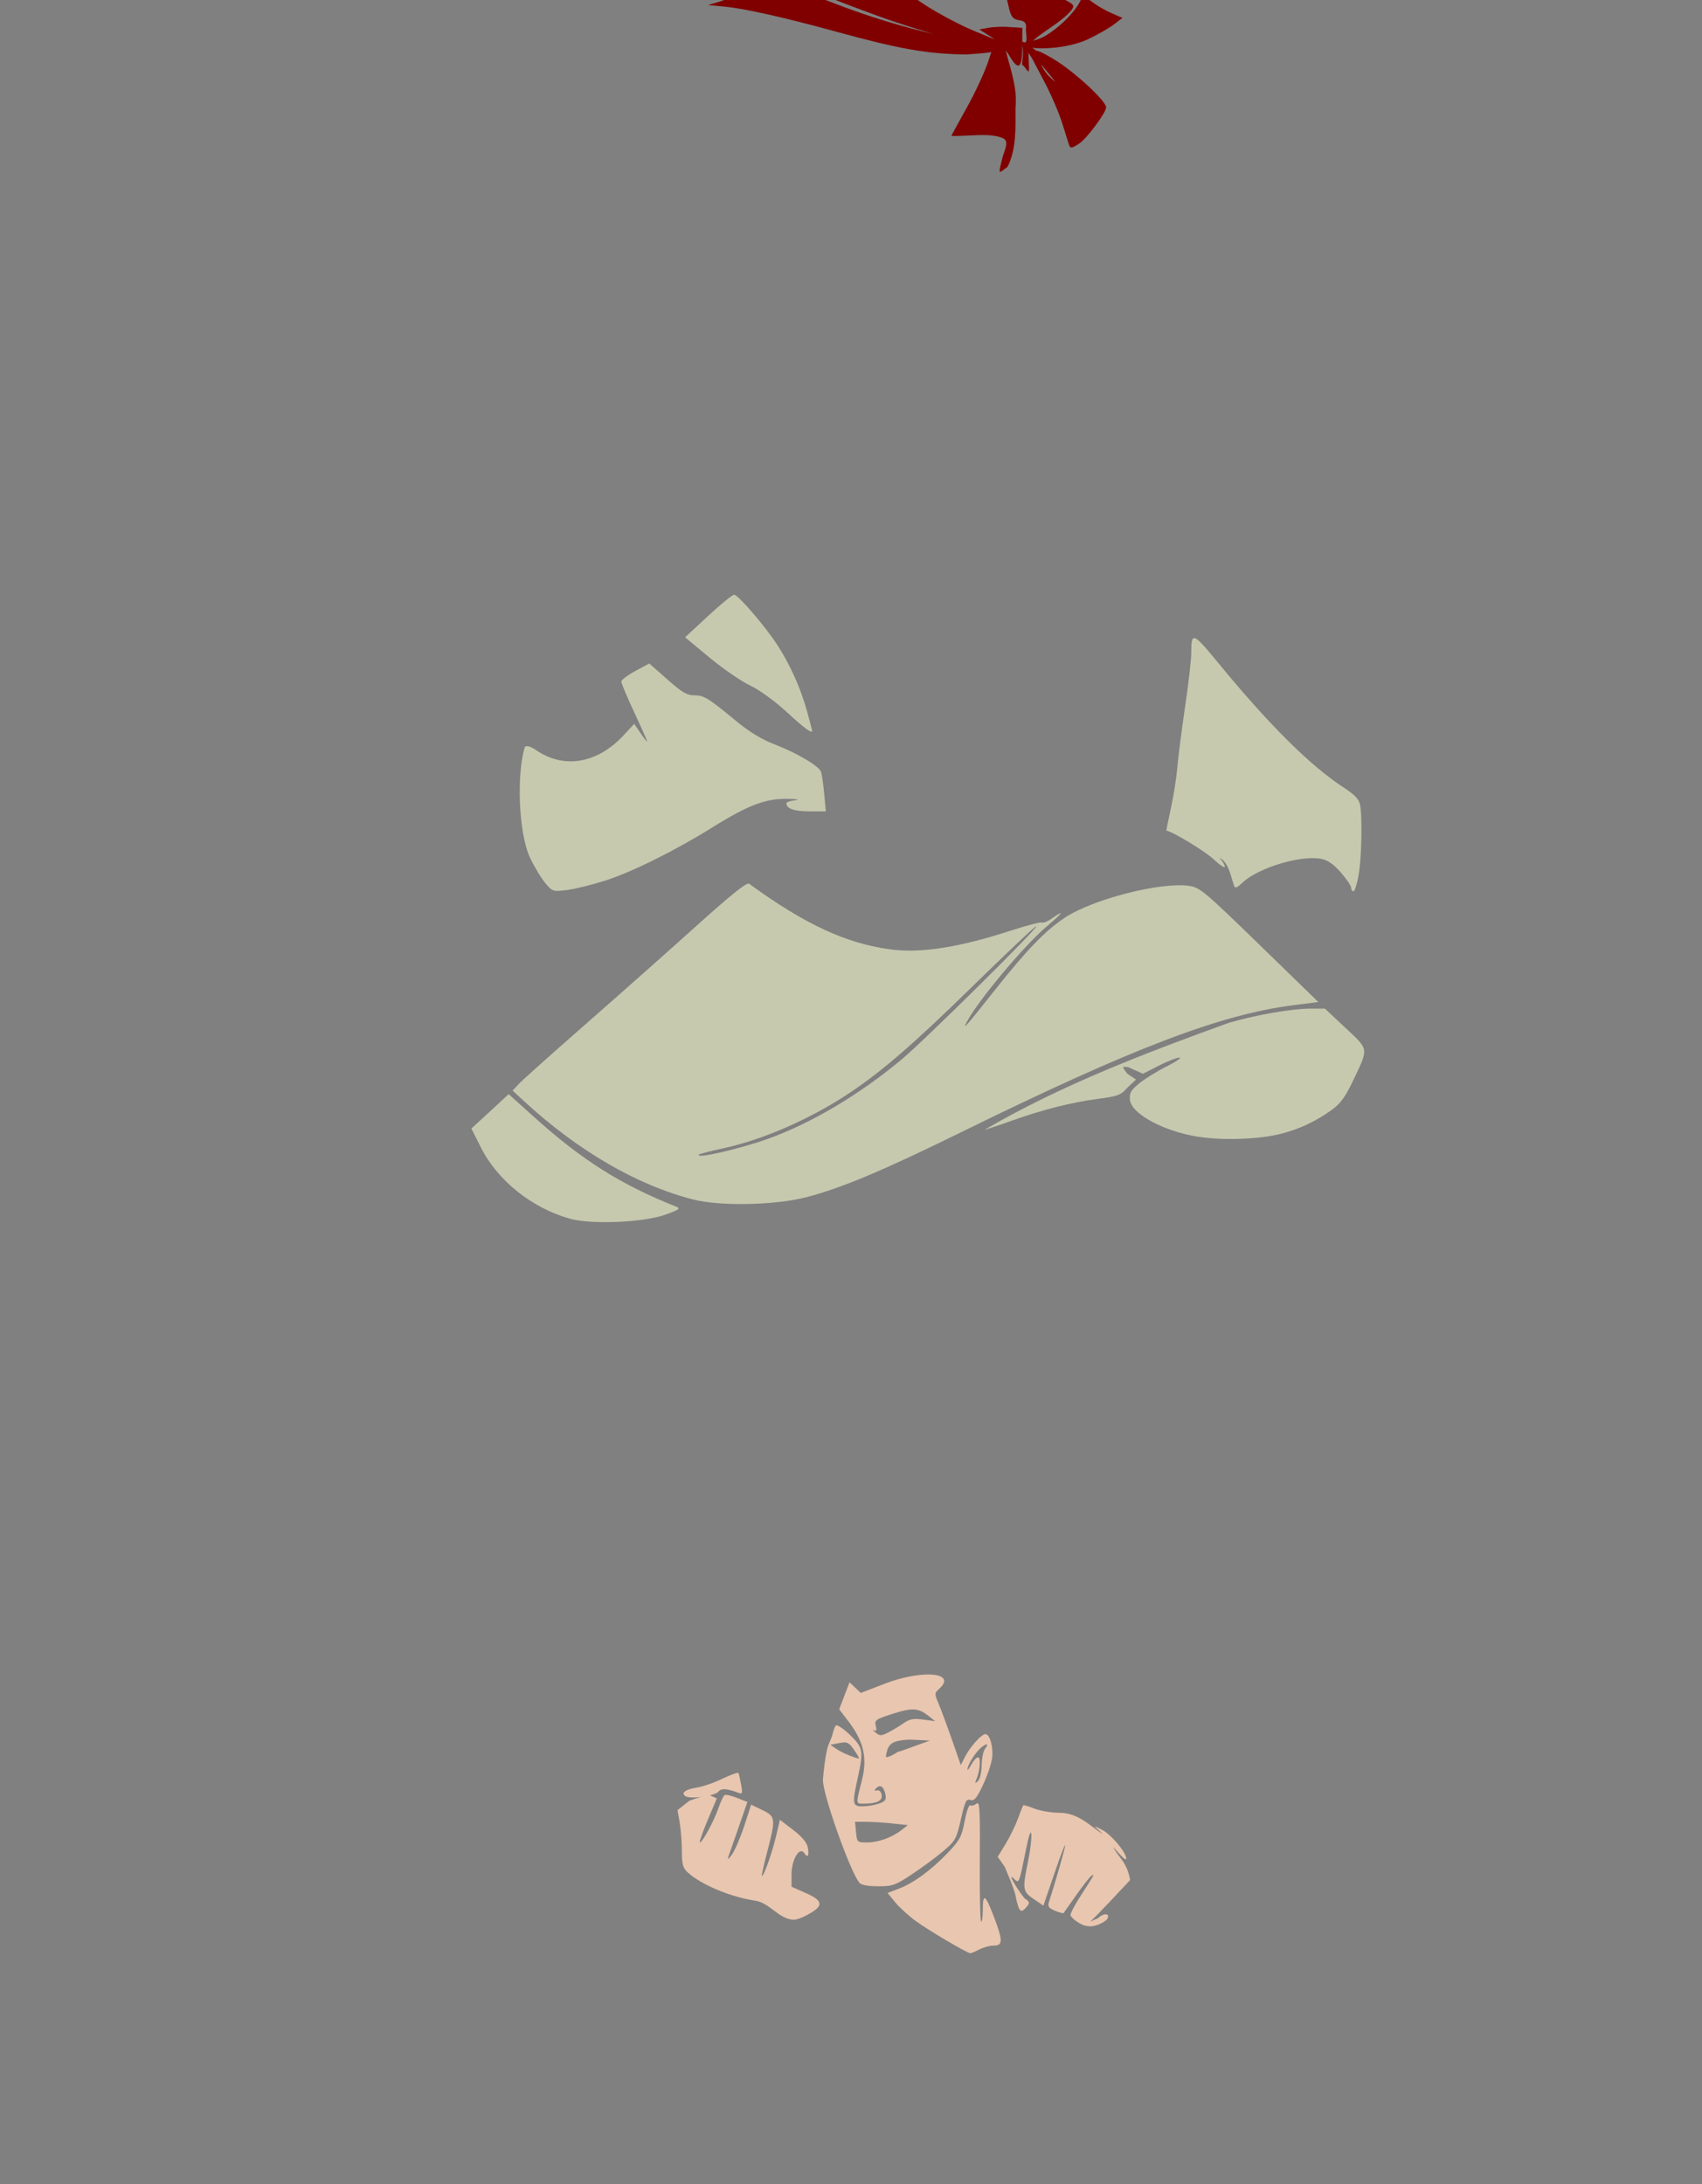 <?xml version="1.0" encoding="UTF-8" standalone="no"?>
<!-- Created with Inkscape (http://www.inkscape.org/) -->
<svg
   xmlns:dc="http://purl.org/dc/elements/1.1/"
   xmlns:cc="http://creativecommons.org/ns#"
   xmlns:rdf="http://www.w3.org/1999/02/22-rdf-syntax-ns#"
   xmlns:svg="http://www.w3.org/2000/svg"
   xmlns="http://www.w3.org/2000/svg"
   xmlns:sodipodi="http://sodipodi.sourceforge.net/DTD/sodipodi-0.dtd"
   xmlns:inkscape="http://www.inkscape.org/namespaces/inkscape"
   id="svg6408"
   sodipodi:version="0.32"
   inkscape:version="0.46"
   width="660"
   height="847"
   version="1.0"
   sodipodi:docname="LiShangKarate.svg"
   inkscape:output_extension="org.inkscape.output.svg.inkscape">
  <rect width="100%" height="100%" fill="#808080" stroke="none"/>
  <defs
     id="defs6411">
    <inkscape:perspective
       sodipodi:type="inkscape:persp3d"
       inkscape:vp_x="0 : 526.18109 : 1"
       inkscape:vp_y="0 : 1000 : 0"
       inkscape:vp_z="744.09448 : 526.18109 : 1"
       inkscape:persp3d-origin="372.04724 : 350.78739 : 1"
       id="perspective6415" />
    <inkscape:perspective
       id="perspective6651"
       inkscape:persp3d-origin="372.04724 : 350.78739 : 1"
       inkscape:vp_z="744.09448 : 526.18109 : 1"
       inkscape:vp_y="0 : 1000 : 0"
       inkscape:vp_x="0 : 526.18109 : 1"
       sodipodi:type="inkscape:persp3d" />
  </defs>
  <sodipodi:namedview
     inkscape:window-height="1002"
     inkscape:window-width="1280"
     inkscape:pageshadow="2"
     inkscape:pageopacity="0.0"
     guidetolerance="10.0"
     gridtolerance="10.0"
     objecttolerance="10.0"
     borderopacity="1.0"
     bordercolor="#666666"
     pagecolor="#ffffff"
     id="base"
     showgrid="false"
     inkscape:zoom="0.38569461"
     inkscape:cx="95.903209"
     inkscape:cy="794.55609"
     inkscape:window-x="1276"
     inkscape:window-y="92"
     inkscape:current-layer="svg6408" />
  <path
     style="fill:#000000"
     d="M -791.021,-61.49 C -792.805,-61.49 -797.226,-54.851 -797.802,-51.302 C -798.499,-47.006 -797.809,-46.474 -787.177,-43.208 C -777.543,-40.249 -769.565,-35.759 -761.333,-28.677 C -757.403,-25.296 -754.442,-23.612 -751.677,-23.177 C -744.731,-22.085 -735.675,-16.828 -728.208,-9.552 C -722.231,-3.727 -720.349,-2.487 -715.99,-1.552 C -704.925,0.821 -698.327,4.942 -683.083,18.948 C -676.428,25.063 -671.855,28.51 -670.427,28.51 C -665.145,28.51 -653.671,34.711 -644.958,42.26 C -641.954,44.864 -638.175,46.926 -634.552,47.979 C -622.493,51.485 -611.104,59.047 -608.521,65.229 C -607.781,67.001 -607.177,71.111 -607.177,74.385 C -607.177,80.136 -607.021,80.466 -602.99,83.917 C -597.462,88.648 -591.743,91.336 -584.365,92.635 C -580.87,93.251 -578.085,94.286 -577.771,95.104 C -577.472,95.884 -576.952,99.33 -576.615,102.76 C -576.127,107.718 -576.754,112.705 -579.646,127.01 C -586.793,162.369 -585.324,177.025 -573.083,192.51 C -569.165,197.468 -569.08,197.494 -563.396,197.479 C -549.707,197.442 -535.623,191.836 -508.865,175.729 C -499.618,170.163 -489.497,164.639 -486.396,163.479 C -480.794,161.383 -480.749,161.396 -479.208,163.354 C -478.356,164.438 -475.091,168.435 -471.927,172.26 C -463.501,182.448 -460.193,189.503 -460.177,197.354 C -460.166,202.84 -460.731,204.767 -464.24,211.51 C -495.055,245.821 -511.415,266.159 -542.521,292.917 C -606.623,347.885 -645.039,386.692 -663.896,415.51 C -679.491,439.344 -682.758,443.832 -688.115,448.792 C -691.311,451.751 -696.121,455.448 -698.802,457.01 C -704.478,460.318 -712.058,465.753 -721.021,472.917 C -727.955,478.459 -738.402,490.323 -737.552,491.698 C -737.261,492.169 -734.456,493.804 -731.333,495.354 C -726.361,497.823 -723.498,498.792 -714.677,500.917 C -710.671,501.882 -690.521,500.625 -684.677,499.042 C -681.377,498.147 -676.315,496.329 -673.427,495.01 L -668.177,492.604 L -668.146,487.792 C -668.124,481.767 -665.805,470.63 -663.74,466.635 C -656.88,453.371 -638.233,439.888 -609.677,427.542 C -584.367,416.599 -568.357,407.6 -561.74,400.604 C -559.232,397.954 -558.076,397.51 -553.896,397.51 C -548.445,397.51 -534.421,394.211 -529.865,391.854 C -527.314,390.535 -526.262,390.506 -522.271,391.667 C -519.397,392.502 -512.577,392.992 -504.177,392.979 C -485.478,392.952 -475.893,390.15 -438.677,373.76 C -400.798,357.078 -382.896,351.135 -366.677,349.885 L -358.677,349.26 L -356.302,352.479 C -354.998,354.261 -351.589,356.788 -348.646,358.135 L -343.302,360.573 L -345.708,365.792 C -349.304,373.665 -351.154,381.803 -352.271,394.51 C -354.494,419.801 -358.492,430.28 -373.708,450.479 C -381.183,460.401 -382.119,462.026 -380.521,462.604 C -379.505,462.972 -371.027,465.754 -361.677,468.792 C -352.327,471.829 -338.827,476.814 -331.677,479.854 C -311.425,488.465 -305.153,489.945 -288.958,489.979 C -279.582,489.999 -274.879,489.616 -274.052,488.792 C -271.349,486.097 -280.393,478.234 -314.271,453.729 C -321.2,448.717 -327.613,443.49 -328.521,442.104 C -334.11,433.574 -325.453,418.149 -296.74,385.51 C -274.736,360.5 -265.223,345.916 -262.927,333.573 L -261.833,327.604 L -266.677,321.792 C -281.652,303.9 -327.892,261.092 -343.49,250.667 C -350.254,246.145 -350.279,246.112 -348.115,244.479 L -345.927,242.823 L -348.615,240.729 C -350.086,239.572 -352.892,238.089 -354.833,237.448 C -356.775,236.807 -357.984,235.94 -357.521,235.51 L -352.458,225.979 L -349.677,220.292 L -345.177,220.917 C -342.715,221.253 -337.877,222.833 -334.427,224.448 C -328.627,227.162 -325.764,226.457 -327.646,227.542 L -328.677,233.354 L -325.427,239.917 C -323.647,243.531 -321.906,248.294 -321.552,250.51 C -320.732,255.638 -319.67,256.232 -316.115,253.604 L -313.24,251.51 L -308.271,254.448 C -298.022,260.491 -288.949,262.126 -285.677,258.51 C -284.682,257.41 -283.237,256.51 -282.49,256.51 C -279.832,256.51 -253.45,270.385 -244.24,276.635 C -239.09,280.13 -231.005,285.035 -226.271,287.51 C -215.918,292.923 -209.463,297.048 -193.74,308.323 L -181.833,316.854 L -179.052,313.51 C -174.973,308.625 -174.376,303.584 -177.396,302.729 C -178.554,301.638 -184.558,300.393 -188.458,298.604 C -200.145,293.244 -212.092,285.344 -222.115,276.354 C -235.709,264.161 -237.852,262.714 -243.99,261.448 C -252.825,259.625 -259.391,256.828 -267.865,251.323 C -272.151,248.539 -275.858,246.092 -276.083,245.885 C -276.309,245.679 -275.656,244.596 -274.646,243.479 C -273.238,241.923 -273.088,241.193 -273.99,240.292 C -275.896,238.385 -275.381,236.585 -271.802,232.792 C -265,227.569 -266.882,228.099 -262.708,219.823 C -255.595,207.82 -250.265,185.56 -251.615,173.51 C -252.993,161.205 -254.01,158.709 -259.021,155.323 C -270.511,147.558 -311.718,101.971 -317.677,90.448 C -318.569,88.723 -319.707,83.432 -320.208,78.667 C -320.71,73.902 -321.136,69.94 -321.146,69.854 C -321.156,69.769 -324.687,69.934 -328.99,70.229 C -337.875,70.838 -341.185,69.746 -347.958,63.948 C -352.42,60.129 -353.729,59.857 -358.583,61.885 C -361.919,63.279 -361.956,63.267 -373.802,55.292 C -380.333,50.895 -385.847,47.146 -386.052,46.948 C -386.257,46.75 -384.575,44.495 -382.333,41.948 C -377.474,36.427 -373.85,29.305 -373.958,25.51 C -374.001,24.001 -375.397,19.221 -377.083,14.885 C -378.77,10.55 -380.175,6.239 -380.177,5.323 C -380.18,4.407 -378.187,1.918 -375.771,-0.208 C -371.402,-4.054 -371.383,-4.068 -372.927,-7.021 C -375.371,-11.694 -382.273,-20.479 -384.396,-21.615 C -388.171,-23.635 -385.338,-23.552 -378.865,-21.427 C -371.169,-18.901 -367.162,-19.353 -367.177,-22.771 C -367.194,-26.561 -371.711,-34.792 -376.083,-38.99 C -380.167,-42.91 -380.397,-42.991 -387.458,-42.958 C -391.42,-42.94 -396.927,-42.333 -399.677,-41.615 C -402.427,-40.896 -408.727,-39.972 -413.677,-39.552 C -424.166,-38.662 -432.205,-36.338 -437.74,-32.583 C -441.106,-30.299 -441.961,-28.938 -443.615,-23.208 C -444.832,-18.991 -446.065,-16.49 -446.958,-16.49 C -448.03,-16.49 -448.286,-15.448 -447.958,-12.24 C -447.692,-9.634 -448.246,-5.861 -449.396,-2.49 C -450.428,0.535 -451.5,5.71 -451.802,9.01 C -452.4,15.546 -450.496,22.105 -443.49,37.479 L -440.052,45.01 L -442.865,47.229 C -444.408,48.463 -449.502,51.403 -454.177,53.729 C -461.345,57.296 -463.539,57.923 -468.177,57.792 C -472.63,57.665 -475.867,58.529 -485.177,62.292 C -494.613,66.105 -498.05,67.001 -504.427,67.323 C -511.028,67.657 -512.364,68.038 -513.302,69.792 C -514.548,72.12 -514.857,82.413 -513.802,87.042 C -513.177,89.782 -513.518,90.469 -517.302,93.51 L -521.521,96.885 L -531.052,91.948 C -536.284,89.23 -543.579,84.882 -547.271,82.292 C -553.325,78.044 -554.056,77.161 -554.708,73.292 C -555.227,70.213 -556.453,68.032 -559.052,65.573 C -563.054,61.785 -576.146,52.951 -579.208,51.979 C -580.685,51.51 -581.177,50.467 -581.177,47.635 C -581.177,45.578 -581.74,43.15 -582.427,42.26 C -583.569,40.783 -584.326,40.868 -591.177,43.042 C -595.302,44.351 -600.365,45.685 -602.427,46.01 C -604.771,46.38 -606.177,47.132 -606.177,48.042 C -606.177,48.842 -606.814,49.51 -607.615,49.51 C -609.509,49.51 -617.986,44.519 -626.177,38.573 C -629.752,35.978 -634.702,33.28 -637.177,32.573 C -644.652,30.437 -648.942,27.726 -656.99,20.135 C -663.128,14.346 -666.119,12.338 -671.927,10.104 C -680.219,6.915 -689.803,0.914 -705.771,-11.115 C -711.885,-15.72 -717.6,-19.49 -718.458,-19.49 C -721.127,-19.49 -733.208,-26.312 -741.083,-32.24 C -746.053,-35.98 -751.195,-38.785 -756.208,-40.521 C -765.154,-43.619 -778.059,-51.087 -785.021,-57.177 C -787.748,-59.562 -790.45,-61.49 -791.021,-61.49 z M -382.177,-39.333 C -378.995,-39.307 -378.904,-39.217 -381.177,-38.49 C -382.552,-38.049 -385.027,-37.693 -386.677,-37.677 C -389.224,-37.652 -389.375,-37.76 -387.677,-38.49 C -386.577,-38.962 -384.102,-39.35 -382.177,-39.333 z M -378.083,-31.458 C -376.203,-31.506 -372.864,-28.146 -373.833,-27.177 C -375.138,-25.872 -378.92,-26.518 -381.427,-28.49 C -382.825,-29.59 -384.82,-30.551 -385.833,-30.615 C -387.446,-30.716 -387.449,-30.785 -385.958,-31.177 C -385.021,-31.424 -382.965,-30.673 -381.365,-29.49 C -379.706,-28.263 -377.412,-27.471 -376.052,-27.677 C -373.699,-28.034 -373.719,-28.078 -376.677,-29.74 C -378.448,-30.734 -379.025,-31.435 -378.083,-31.458 z M -337.302,77.51 C -335.89,77.51 -330.326,90.605 -328.208,98.885 C -326.111,107.085 -324.097,120.907 -324.271,125.979 C -324.355,128.417 -327.999,110.581 -328.146,107.01 C -328.168,106.46 -330.248,105.956 -332.771,105.885 C -337.231,105.76 -337.351,105.829 -336.771,108.385 C -336.443,109.831 -335.877,117.873 -335.521,126.26 C -335.165,134.648 -335.163,141.51 -335.521,141.51 C -335.879,141.51 -336.173,138.698 -336.177,135.26 C -336.185,129.108 -337.677,113.511 -338.74,108.385 C -339.038,106.944 -340.249,105.282 -341.458,104.698 C -343.238,103.838 -343.343,103.628 -341.927,103.573 C -340.924,103.534 -340.177,102.712 -340.177,101.667 C -340.177,100.132 -342.731,91.982 -345.708,84.01 C -346.371,82.237 -346.274,82.18 -344.958,83.51 C -342.921,85.57 -339.37,94.339 -338.583,99.26 C -337.912,103.461 -336.539,104.449 -331.333,104.479 C -329.226,104.492 -329.073,104.2 -329.708,101.26 C -330.852,95.974 -336.04,81.242 -337.146,80.135 C -338.388,78.893 -338.464,77.51 -337.302,77.51 z M -437.302,83.51 C -436.43,83.51 -430.547,95.811 -428.052,102.854 C -426.71,106.644 -426.64,106.671 -422.677,105.979 C -420.468,105.593 -414.402,104.752 -409.177,104.104 C -398.519,102.782 -398.709,103.06 -402.24,94.823 C -403.324,92.293 -403.985,89.975 -403.708,89.698 C -403.12,89.109 -398.191,99.416 -398.177,101.26 C -398.172,101.948 -397.165,102.524 -395.927,102.542 C -393.844,102.571 -393.807,102.655 -395.427,103.885 C -396.39,104.616 -397.177,105.81 -397.177,106.542 C -397.177,107.427 -397.602,107.307 -398.458,106.135 C -399.685,104.458 -400.322,104.448 -412.052,106.354 C -418.822,107.454 -424.553,108.573 -424.802,108.823 C -425.052,109.072 -424.386,112.809 -423.302,117.135 C -421.249,125.328 -418.735,137.998 -417.74,145.198 C -417.421,147.502 -417.584,149.639 -418.083,149.948 C -418.583,150.257 -419.295,148.148 -419.677,145.26 C -420.697,137.545 -424.067,120.806 -425.833,114.667 L -427.365,109.323 L -431.021,109.979 C -434.088,110.548 -452.845,116.452 -456.927,118.135 C -457.615,118.419 -458.177,118.193 -458.177,117.604 C -458.177,116.1 -452.467,113.856 -439.49,110.26 L -428.302,107.167 L -430.615,101.042 C -431.881,97.678 -434.108,92.61 -435.552,89.76 C -438.429,84.083 -438.575,83.51 -437.302,83.51 z M -358.302,86.51 C -357.792,86.51 -357.086,87.232 -356.74,88.135 C -355.787,90.618 -356.841,90.952 -358.115,88.573 C -358.729,87.425 -358.813,86.51 -358.302,86.51 z M -548.802,93.823 C -548.278,93.299 -536.879,101.059 -534.802,103.354 C -533.077,105.26 -533.139,105.406 -536.833,107.917 C -542.972,112.088 -542.866,112.144 -547.271,99.573 C -548.314,96.595 -548.998,94.019 -548.802,93.823 z M -374.146,94.01 L -372.833,97.448 C -371.897,99.906 -370.573,101.216 -368.115,102.104 C -364.783,103.308 -364.759,103.343 -367.427,103.417 C -370.67,103.506 -370.723,104.029 -368.771,114.51 C -368.003,118.635 -367.056,125.498 -366.677,129.76 C -365.857,138.989 -366.656,140.228 -367.646,131.26 C -369.043,118.598 -372.094,105.039 -373.833,103.76 C -374.915,102.965 -375.085,102.51 -374.271,102.51 C -373.342,102.51 -373.163,101.347 -373.583,98.26 L -374.146,94.01 z M -393.24,120.323 C -393.093,120.324 -392.914,120.43 -392.677,120.667 C -392.154,121.19 -390.775,128.545 -389.677,136.76 C -389.265,139.842 -389.426,141.51 -390.115,141.51 C -390.698,141.51 -391.168,139.598 -391.177,137.26 C -391.186,134.923 -391.839,130.306 -392.615,127.01 C -393.671,122.52 -393.875,120.317 -393.24,120.323 z M -349.927,121.729 C -349.78,121.623 -349.526,122 -349.083,122.76 C -348.524,123.721 -348.201,127.321 -348.365,130.76 L -348.677,137.01 L -349.396,131.51 C -349.804,128.485 -350.127,124.885 -350.115,123.51 C -350.105,122.422 -350.074,121.836 -349.927,121.729 z M -329.833,174.042 C -327.507,173.716 -317.236,180.643 -312.302,186.042 C -306.709,192.161 -304.151,198.567 -304.177,206.417 C -304.2,213.217 -305.139,214.193 -310.365,212.792 C -312.732,212.157 -315.437,211.337 -316.365,210.979 C -317.632,210.491 -318.55,211.351 -320.115,214.417 C -321.26,216.662 -322.526,218.489 -322.927,218.479 C -324.137,218.449 -334.199,212.687 -338.052,209.823 C -340.035,208.349 -341.799,207.059 -341.958,206.948 C -342.118,206.837 -340.929,203.443 -339.333,199.385 C -337.737,195.328 -335.196,188.185 -333.677,183.51 C -332.158,178.835 -330.579,174.64 -330.177,174.198 C -330.096,174.109 -329.988,174.063 -329.833,174.042 z M -458.24,200.51 C -458.227,200.498 -458.188,200.504 -458.146,200.51 C -457.581,200.595 -454.355,202.355 -449.083,205.479 C -444.458,208.221 -440.002,210.89 -439.177,211.417 C -438.352,211.943 -437.889,212.416 -438.177,212.448 C -438.832,212.521 -452.805,204.575 -456.146,202.229 C -457.663,201.164 -458.327,200.599 -458.24,200.51 z M -430.521,215.917 C -429.862,215.981 -427.527,216.822 -423.583,218.479 C -419.751,220.089 -412.176,222.544 -406.771,223.948 C -389.016,228.561 -374.314,227.145 -358.802,219.323 C -355.584,217.7 -352.725,216.618 -352.427,216.917 C -351.363,217.981 -368.801,225.525 -375.677,226.979 C -390.051,230.019 -405.672,227.547 -424.427,219.229 C -429.407,217.021 -431.368,215.834 -430.521,215.917 z M -307.365,385.667 C -306.691,385.418 -308.462,389.144 -312.802,396.167 C -320.34,408.361 -331.177,429.869 -331.177,432.635 C -331.177,433.66 -331.561,434.51 -332.052,434.51 C -334.993,434.51 -323.619,409.772 -313.302,393.76 C -309.891,388.467 -307.888,385.86 -307.365,385.667 z M -614.021,398.51 C -612.644,398.51 -613.02,400.247 -614.521,400.823 C -617.114,401.818 -636.662,418.03 -645.958,426.917 C -651.094,431.826 -657.86,439.096 -660.99,443.042 C -664.119,446.988 -667.209,451.06 -667.865,452.104 C -668.653,453.361 -669.076,453.518 -669.115,452.604 C -669.189,450.853 -663.4,442.8 -656.396,434.854 C -647.685,424.972 -616.83,398.51 -614.021,398.51 z M -357.458,430.26 C -357.175,430.234 -356.238,430.742 -354.677,431.76 C -349.592,435.08 -342.712,436.803 -336.24,436.354 C -332.663,436.106 -331.177,436.379 -331.177,437.26 C -331.178,438.719 -338.542,438.803 -344.427,437.417 C -349.224,436.287 -355.391,433.166 -357.24,430.917 C -357.575,430.509 -357.629,430.276 -357.458,430.26 z M -682.052,446.323 C -681.724,446.147 -680.108,447.125 -677.427,449.385 C -671.961,453.995 -666.579,456.51 -662.146,456.51 C -660.34,456.51 -659.316,456.926 -659.677,457.51 C -661.418,460.327 -672.82,455.994 -678.927,450.198 C -681.417,447.835 -682.38,446.498 -682.052,446.323 z M -375.271,457.167 L -367.49,460.292 C -363.195,462.009 -355.09,465.434 -349.49,467.885 C -324.693,478.74 -304.489,484.505 -288.24,485.385 C -280.454,485.807 -276.709,486.408 -276.427,487.26 C -276.112,488.212 -278.466,488.458 -286.333,488.354 C -292.017,488.279 -297.802,488.054 -299.177,487.823 C -305.754,486.717 -317.798,482.914 -328.677,478.542 C -341.437,473.414 -363.78,465.666 -373.552,462.979 L -379.458,461.354 L -377.365,459.26 L -375.271,457.167 z M -733.396,488.323 C -732.139,488.304 -730.099,488.889 -726.177,490.26 C -719.501,492.594 -716.864,492.942 -702.177,493.26 C -688.017,493.568 -684.672,493.338 -678.677,491.635 C -674.835,490.544 -671.515,489.797 -671.302,490.01 C -669.84,491.473 -673.193,493.74 -680.083,495.917 C -696.943,501.242 -718.349,499.647 -733.177,491.979 C -735.908,490.567 -736.211,490.107 -735.052,488.979 C -734.621,488.559 -734.15,488.334 -733.396,488.323 z"
     id="path6867" />
  <path
     id="path7046"
     style="fill:#800000"
     d="M 346.275,-56.112 C 344.207,-56.019 344.121,-55.893 345.775,-55.487 C 348.947,-54.707 350.506,-53.265 353.087,-47.268 C 354.526,-43.926 355.754,-39.806 356.306,-38.799 C 356.307,-38.787 356.305,-38.78 356.306,-38.768 C 356.701,-35.139 359.917,-25.367 361.462,-23.33 C 362.486,-21.982 363.275,-19.266 363.275,-17.08 C 363.275,-14.955 363.471,-13.205 363.681,-13.205 C 363.891,-13.205 365.85,-15.031 368.056,-17.237 L 372.056,-21.237 L 368.306,-26.987 C 364.699,-32.486 358.03,-39.559 356.587,-39.674 C 356.542,-40.588 356.388,-42.041 356.056,-44.58 C 355.85,-46.16 356.17,-48.536 355.837,-49.862 C 355.111,-52.756 349.748,-56.268 346.275,-56.112 z M 331.348,-19.424 L 327.91,-17.049 C 326.014,-15.75 320.956,-12.862 316.692,-10.643 C 312.427,-8.424 308.942,-6.442 308.942,-6.237 C 308.942,-5.77 326.846,1.275 341.442,6.545 C 347.18,8.616 354.627,11.015 361.848,13.138 C 350.284,10.44 337.299,6.653 323.035,1.107 C 314.56,-2.188 305.268,-5.381 302.379,-5.987 C 300.511,-6.379 299.241,-6.615 298.035,-6.58 C 296.026,-6.523 294.177,-5.718 289.879,-3.737 C 285.891,-1.899 280.805,0.111 278.598,0.763 L 274.598,1.951 L 281.035,2.576 C 288.799,3.321 304.347,6.811 324.067,12.232 C 348.879,19.053 359.383,20.894 374.692,21.138 C 379.497,20.796 382.704,20.532 384.41,20.201 C 384.101,21.081 383.759,22.117 383.317,23.513 C 382.05,27.511 378.287,35.66 374.973,41.607 C 371.659,47.554 368.942,52.527 368.942,52.67 C 368.942,52.812 372.654,52.718 377.192,52.482 C 383.181,52.17 386.4,52.498 388.942,53.607 C 391.664,54.767 389.191,59.007 388.66,61.357 C 387.258,66.923 387.291,67.269 388.817,66.107 C 389.723,65.417 390.54,64.81 390.66,64.763 C 394.191,57.929 393.788,49.576 393.785,42.045 C 394.601,34.095 391.871,27.021 390.004,19.576 C 390.58,20.304 391.088,21.054 391.504,21.763 C 395.009,27.745 396.442,26.498 396.442,17.482 C 397.086,21.526 396.213,23.846 396.348,25.201 C 397.425,25.201 399.122,29.89 399.035,26.357 C 399.026,25.96 398.803,20.812 398.785,20.482 C 399.576,21.578 400.32,22.716 400.817,23.795 L 405.285,32.295 C 407.734,36.97 410.706,43.945 411.91,47.795 C 413.115,51.645 414.289,55.357 414.504,56.045 C 415.013,57.674 415.517,57.616 418.535,55.638 C 421.419,53.749 428.942,43.627 428.942,41.638 C 428.942,39.162 416.482,27.675 408.692,22.982 C 405.174,20.863 402.855,19.737 401.723,19.607 C 401.656,19.479 401.059,19.031 400.285,18.513 C 405.537,19.267 415.511,18.201 421.723,15.295 C 425.388,13.579 429.93,11.015 431.817,9.576 L 435.254,6.951 L 430.317,4.763 C 427.591,3.561 423.683,1.098 421.629,-0.705 C 419.531,-2.548 418.46,-3.343 417.254,-3.455 C 417.073,-3.472 416.884,-3.468 416.692,-3.455 C 416.114,-3.419 415.473,-3.265 414.66,-3.018 L 411.442,-2.018 L 414.16,-0.737 C 416.426,0.349 417.164,0.333 418.567,-0.83 C 420.137,-2.133 420.141,-2.003 418.692,0.795 C 416.466,5.088 410.67,10.782 405.317,13.92 C 403.757,14.833 402.059,15.392 400.598,15.795 C 405.249,11.584 411.211,8.849 415.379,4.107 C 416.866,1.984 416.741,1.823 411.192,-0.987 C 401.848,-5.718 392.745,-10.83 388.285,-13.862 C 385.986,-15.425 383.87,-16.705 383.598,-16.705 C 383.325,-16.705 384.608,-13.848 386.442,-10.33 C 388.275,-6.813 390.281,-1.455 390.91,1.576 C 391.861,6.154 392.477,7.184 394.535,7.701 C 396.036,8.078 398.289,7.914 397.848,11.138 C 397.659,13.102 399.083,17.726 396.442,16.107 L 396.442,10.795 L 391.442,10.482 C 390.754,10.439 390.021,10.394 389.254,10.388 C 386.952,10.371 384.479,10.535 383.098,10.795 L 379.754,11.42 L 384.254,14.263 C 384.703,14.548 385.168,14.875 385.629,15.232 C 380.524,13.099 376.214,11.508 371.629,9.17 C 359.352,3.038 350.571,-3.078 346.192,-8.549 C 343.603,-11.783 342.186,-12.646 339.223,-12.893 C 336.363,-13.132 335.04,-13.918 333.442,-16.299 L 331.348,-19.424 z M 403.785,24.951 C 404.191,25.476 404.638,26.035 405.129,26.638 L 409.317,31.795 C 406.784,29.793 404.935,27.895 403.785,24.951 z" />
  <path
     style="fill:#803300"
     d="M -797.871,727.775 C -798.795,728.3 -798.304,736.702 -797.238,738.559 C -796.545,739.767 -794.745,739.677 -789.175,738.072 C -780.467,735.564 -766.476,734.578 -757.956,735.884 C -751.917,736.81 -751.25,736.894 -751.577,734.773 C -751.679,734.114 -751.458,732.827 -751.385,731.572 C -749.922,736.918 -748.952,737.546 -744.496,736.606 C -737.896,735.214 -726.287,735.251 -719.538,736.684 C -715.939,737.448 -712.725,737.926 -712.412,737.772 C -712.213,737.675 -711.499,736.883 -711.079,736.008 C -710.661,737.72 -710.11,739.047 -709.721,739.154 C -708.929,739.372 -707.99,737.897 -707.571,735.918 C -707.452,738.737 -707.134,738.692 -701.787,737.554 C -690.138,735.074 -672.348,736.185 -661.458,740.071 C -658.123,741.261 -655.167,742.101 -654.891,741.945 C -654.616,741.789 -652.899,740.326 -652.481,738.597 C -652.448,738.46 -652.405,738.294 -652.38,738.144 C -652.466,738.968 -652.634,739.679 -652.872,740.186 C -653.856,742.274 -653.756,742.665 -652.246,742.741 C -650.259,742.842 -648.6,741.507 -648.111,739.707 C -647.918,741.421 -647.532,741.542 -646.347,741.292 C -636.442,739.2 -621.771,739.246 -618.114,741.377 C -616.84,742.12 -613.137,742.085 -611.427,741.313 C -611.225,741.222 -610.182,740.748 -609.301,739.996 L -609.419,741.178 L -605.557,740.384 C -600.399,739.318 -590.13,738.806 -586.365,739.427 C -583.352,739.924 -583.337,739.93 -582.312,736.691 C -581.746,734.899 -580.851,733.157 -580.335,732.834 C -579.82,732.512 -582.527,732.514 -586.339,732.834 C -590.152,733.154 -596.794,733.091 -601.126,732.687 C -606.99,732.14 -609.027,731.971 -609.456,732.391 C -609.65,732.582 -609.517,732.914 -609.264,733.36 C -609.199,733.475 -609.139,733.674 -609.094,733.911 C -610.126,732.246 -611.627,731.145 -612.45,731.613 C -612.763,731.791 -612.866,732.772 -612.769,734.024 C -614.139,732.395 -617.71,732.574 -621.159,733.115 C -626.564,733.963 -639.44,732.912 -644.9,731.194 C -647.224,730.463 -648.679,730.314 -649.194,730.724 C -649.503,730.969 -649.477,731.426 -649.107,732.077 C -648.801,732.616 -648.472,734.529 -648.322,736.555 C -650.179,727.812 -651.496,728.51 -652.827,729.267 C -653.149,729.45 -653.152,730.798 -652.88,732.46 C -652.904,732.389 -652.908,732.308 -652.933,732.239 C -654.149,729.041 -655.364,728.958 -662.615,729.944 C -672.663,731.311 -686.272,731.198 -699.089,729.656 C -705.72,728.859 -708.262,728.651 -708.898,729.159 C -709.061,729.29 -709.076,729.469 -709.023,729.698 C -710.197,728.766 -711.786,728.127 -712.43,727.753 C -713.218,727.295 -713.632,727.118 -713.731,727.234 C -713.83,727.351 -713.615,727.79 -713.153,728.631 C -712.935,729.028 -712.664,729.725 -712.409,730.509 C -712.557,730.211 -712.714,729.91 -712.86,729.651 C -714.216,727.244 -716.587,727.84 -723.92,728.535 C -728.3,728.951 -735.812,728.743 -740.598,728.098 L -749.309,726.94 L -749.081,728.86 C -749.358,728.444 -749.8,728.07 -750.497,727.76 C -751.227,727.434 -752.132,727.171 -752.248,727.21 C -752.359,727.246 -752.293,727.721 -752.138,728.477 C -753.775,726.99 -757.145,727.991 -764.302,728.96 C -773.682,730.23 -781.949,730.097 -791.298,728.459 C -794.569,727.885 -797.513,727.571 -797.871,727.775 z M -748.795,731.321 C -748.527,733.696 -748.659,735.53 -749.094,735.41 C -749.532,735.29 -748.895,733.722 -748.972,732.465 C -748.987,732.211 -748.888,731.793 -748.795,731.321 z M -530.995,730.335 C -531.047,730.566 -530.217,732.903 -529.165,735.513 L -527.26,740.254 L -522.878,739.236 C -513.688,737.058 -498.804,737.757 -482.989,741.105 C -478.327,742.091 -474.194,742.718 -473.817,742.503 C -473.505,742.326 -472.36,741.78 -473.322,739.202 C -472.65,740.683 -472.935,740.576 -472.664,741.56 C -471.818,744.623 -471.651,744.722 -469.373,743.427 C -465.82,741.407 -459.001,741.245 -449.592,742.999 C -444.996,743.855 -440.758,744.31 -440.148,743.991 C -439.671,743.742 -439.021,742.872 -439.016,741.621 C -438.854,742.074 -438.688,742.514 -438.584,742.886 C -438.047,744.816 -437.358,745.927 -436.869,745.649 C -436.605,745.499 -435.654,744.275 -435.15,742.73 C -434.763,743.596 -434.39,744.182 -434.145,744.244 C -433.647,744.37 -430.586,744.167 -427.326,743.781 C -419.52,742.856 -399.805,743.69 -390.196,745.35 C -385.986,746.077 -382.34,746.374 -382.127,746.01 C -382.027,745.837 -381.486,745.324 -381.012,744.62 C -380.994,744.789 -380.992,744.956 -380.986,745.109 C -380.908,747.275 -380.481,748.227 -379.404,748.523 C -377.676,748.998 -375.768,747.97 -374.903,746.323 C -374.476,747.593 -373.745,747.593 -371.284,746.745 C -362.781,743.817 -340.862,744.23 -323.203,747.658 C -318.272,748.615 -313.955,749.265 -313.581,749.089 C -313.347,748.978 -312.952,747.388 -313.147,745.427 C -313.045,745.749 -312.952,746.037 -312.905,746.295 C -312.591,748.003 -311.975,749.484 -311.524,749.608 C -310.464,749.9 -309.263,748.949 -308.961,747.036 C -307.843,748.83 -305.818,748.548 -300.089,747.527 C -295.638,746.734 -289.185,746.472 -285.746,746.956 C -282.308,747.439 -279.296,747.502 -279.049,747.101 C -278.968,746.97 -278.882,746.624 -278.834,746.152 C -277.612,747.681 -276.436,748.747 -276.223,748.91 C -274.829,749.974 -273.478,748.401 -273.713,745.864 L -272.245,748.445 L -268.909,747.231 C -267.072,746.568 -262.877,745.751 -259.603,745.389 C -252.008,744.551 -252.472,744.821 -252.773,741.469 C -252.915,739.886 -253.189,738.521 -253.395,738.479 C -253.6,738.438 -256.541,738.586 -259.915,738.772 C -263.289,738.959 -268.661,738.84 -271.853,738.515 C -275.044,738.19 -277.75,737.985 -277.867,738.053 C -277.958,738.106 -277.141,739.698 -276.08,741.638 C -277.165,740.75 -278.409,740.06 -279.343,739.252 L -282.423,736.617 L -281.727,739.673 C -282.861,738.618 -284.019,737.876 -284.394,737.703 C -285.025,737.411 -288.16,737.758 -291.365,738.467 C -294.57,739.177 -300.337,739.505 -304.173,739.208 L -311.157,738.686 L -310.765,740.513 C -312.735,737.71 -315.805,736.34 -317.178,735.747 C -317.935,735.42 -318.399,735.247 -318.542,735.373 C -318.779,735.583 -318.123,736.61 -316.444,738.997 C -316.353,739.128 -316.261,739.28 -316.17,739.416 C -318.201,737.523 -320.682,736.523 -321.477,736.215 C -322.491,735.823 -325.684,735.899 -328.563,736.399 C -339.048,738.218 -358.405,738.911 -368.164,737.817 L -378.147,736.7 L -377.171,739.237 C -379.339,737.07 -382.093,735.834 -383.122,736.042 C -383.23,736.064 -383.306,736.105 -383.382,736.154 C -383.896,736.485 -383.719,737.461 -382.865,739.023 C -384.206,737.984 -385.658,737.137 -386.159,736.834 C -387.062,736.289 -391.947,736.474 -397.04,737.235 C -406.756,738.685 -417.165,738.31 -429.95,736.07 L -437.579,734.729 L -436.971,736.935 C -438.817,735.364 -441.293,734.325 -441.845,733.991 C -442.077,733.851 -442.233,733.803 -442.329,733.835 C -442.618,733.932 -442.305,734.797 -441.381,736.388 C -441.14,736.803 -440.9,737.295 -440.647,737.804 C -443.691,733.328 -446.637,732.727 -451.03,733.139 C -453.511,733.372 -459.428,733.11 -464.161,732.554 L -472.752,731.544 L -471.354,736.214 C -473.085,733.24 -476.412,730.652 -477.021,730.485 C -477.681,731.365 -476.516,733.1 -475.943,734.15 C -477.059,732.757 -480.634,729.229 -486.107,730.439 C -491.366,731.972 -510.943,732.348 -521.059,731.119 C -526.478,730.461 -530.944,730.104 -530.995,730.335 z M -200.351,739.015 L -201.979,742.853 C -203.673,746.835 -203.563,748.686 -201.668,747.636 C -198.243,745.741 -159.874,745.235 -155.138,747.023 C -152.701,747.943 -151.209,747.039 -152.887,745.671 L -158.42,737.206 L -166.935,738.921 C -176.412,740.833 -186.347,741.159 -194.764,739.864 L -200.351,739.015 z M -158.111,737.749 L -156.319,740.9 C -154.843,743.684 -153.737,745.68 -150.581,745.869 C -146.898,745.94 -146.294,748.32 -135.619,747.462 C -122.01,746.368 -108.334,746.761 -94.042,748.695 L -83.991,750.061 L -83.282,746.566 C -83.037,743.914 -82.957,740.709 -85.577,739.243 C -87.652,740.594 -99.383,741.548 -105.699,741.915 C -117.605,742.607 -129.893,741.586 -143.039,738.776 C -146.573,738.021 -149.602,737.872 -149.759,738.464 C -149.917,739.055 -149.184,741.401 -148.165,743.669 C -146.73,746.865 -147.006,746.588 -149.353,742.403 C -152.196,737.332 -155.053,734.931 -156.945,736.007 C -157.496,736.301 -157.883,736.948 -158.111,737.749 z"
     id="path6841"
     sodipodi:nodetypes="csssscssscscssssssscssscccssssssscscsssscscsssscssscsscccsscssccsscccccsscsssscsscsssscsscssscsscssscscccssssssccccsscccssscsscccsscsscccssscsccccccscccssccccccccsccccssssscc" />
  <path
     style="fill:#d38d5f"
     d="M 686.442,-23.758 L 680.942,-23.726 C 681.166,-23.053 680.116,-22.062 686.942,-23.039 L 692.942,-22.383 L 687.192,-22.226 C 683.151,-22.108 681.442,-21.663 681.442,-20.726 C 681.442,-19.993 681.762,-19.093 682.129,-18.726 C 683.455,-17.401 689.037,-18.135 693.442,-20.226 L 697.942,-22.351 L 694.942,-23.101 C 693.292,-23.499 689.467,-23.785 686.442,-23.758 z"
     id="path6947"
     sodipodi:nodetypes="cccccsscccc" />
  <path
     id="path7038"
     style="fill:#e9c6af"
     d="M 359.983,649.336 C 355.608,649.327 349.373,650.469 342.921,652.961 L 333.796,656.492 L 331.608,654.43 L 329.421,652.367 L 327.421,657.617 L 325.421,662.836 L 328.921,667.399 C 334.974,675.299 336.441,681.73 334.202,690.461 C 331.847,699.645 331.851,699.445 334.858,699.43 C 340.039,699.404 342.241,698.337 341.889,696.055 C 341.697,694.802 340.981,694.084 340.108,694.274 C 338.982,694.519 338.909,694.302 339.796,693.399 C 341.336,691.83 342.777,692.856 343.358,695.899 C 343.747,697.931 343.299,698.537 340.827,699.399 C 339.176,699.974 336.326,700.461 334.483,700.461 C 330.542,700.461 330.375,699.613 332.608,689.461 C 334.927,678.92 334.714,677.662 329.514,672.68 C 326.979,670.25 324.539,668.656 324.108,669.117 C 323.677,669.579 323.024,671.452 322.639,673.274 L 321.021,677.244 C 320.122,680.412 319.39,686.268 319.108,690.274 C 319.108,696.036 329.689,725.81 333.264,730.117 C 333.96,730.955 336.636,731.461 340.514,731.461 C 346.148,731.461 347.225,731.068 353.639,726.805 C 357.484,724.25 362.914,720.251 365.702,717.899 C 370.492,713.856 370.862,713.171 372.608,705.524 C 374.21,698.513 374.699,697.486 376.296,697.992 C 377.782,698.464 378.723,697.379 381.108,692.336 C 382.734,688.898 384.337,684.261 384.671,682.024 C 385.314,677.716 383.905,672.461 382.108,672.461 C 380.615,672.461 376.239,677.309 374.233,681.211 L 372.577,684.461 L 369.171,674.711 C 367.301,669.345 364.978,663.063 364.014,660.774 C 362.32,656.749 362.339,656.585 364.202,654.899 C 368.172,651.306 365.608,649.348 359.983,649.336 z M 353.702,662.899 C 356.144,662.843 357.874,663.652 360.108,665.43 L 362.608,667.43 L 357.952,666.805 C 354.232,666.318 352.706,666.594 350.452,668.18 C 348.896,669.275 346.229,670.898 344.514,671.774 C 341.711,673.205 341.207,673.213 339.514,671.836 C 338.479,670.994 338.211,670.599 338.921,670.961 C 339.864,671.442 340.043,670.975 339.608,669.242 C 339.058,667.052 339.536,666.713 346.139,664.586 C 349.47,663.513 351.803,662.942 353.702,662.899 z M 351.921,674.617 C 352.642,674.606 353.42,674.609 354.264,674.649 L 360.608,674.961 L 356.108,676.586 C 350.181,678.752 348.352,679.422 348.327,679.242 C 347.22,679.991 345.921,680.699 345.483,680.867 C 343.314,681.7 343.332,681.682 343.827,679.524 C 344.605,676.132 346.211,675.025 351.921,674.617 z M 327.296,675.68 C 328.858,675.639 329.573,676.293 330.983,678.274 C 332.155,679.919 333.108,681.516 333.108,681.836 C 333.108,682.157 330.577,681.298 327.483,679.93 C 324.444,678.586 322.219,676.639 321.995,676.601 L 325.389,675.93 C 326.154,675.787 326.775,675.693 327.296,675.68 z M 382.577,676.461 C 383,676.458 382.937,676.95 382.046,678.024 C 381.328,678.888 380.71,681.777 380.671,684.461 C 380.63,687.266 380.035,689.903 379.233,690.649 C 378.062,691.738 377.937,691.64 378.608,689.961 L 378.639,689.961 C 380.043,686.451 380.405,681.461 379.264,681.461 C 378.672,681.461 377.523,682.699 376.702,684.211 C 375.881,685.724 375.193,686.597 375.171,686.149 C 375.106,684.831 377.211,681.137 379.421,678.711 C 380.712,677.293 382.033,676.465 382.577,676.461 z M 379.077,699.242 C 378.953,699.224 378.796,699.3 378.639,699.43 C 377.845,700.09 376.777,700.372 376.264,700.055 C 375.752,699.738 374.774,702.487 374.077,706.18 C 372.959,712.104 372.225,713.526 367.764,718.242 C 361.384,724.989 354.324,730.198 348.608,732.367 L 344.171,734.055 L 347.139,737.68 C 348.782,739.672 352.334,742.9 355.014,744.867 C 359.894,748.449 375.068,757.416 376.264,757.43 C 376.614,757.434 378.189,756.783 379.764,755.961 C 381.34,755.14 383.846,754.465 385.358,754.461 C 388.886,754.453 388.937,752.638 385.577,743.711 C 382.14,734.581 381.108,733.853 381.108,740.43 C 381.108,743.382 380.821,745.486 380.452,745.117 C 380.083,744.749 379.864,734.047 379.952,721.336 C 380.073,703.79 379.948,699.374 379.077,699.242 z M 331.577,706.461 L 335.702,706.461 C 337.973,706.461 342.562,706.735 345.921,707.086 L 352.046,707.742 L 349.639,709.617 C 345.953,712.517 340.602,714.461 336.264,714.461 C 332.413,714.461 332.326,714.384 331.952,710.461 L 331.577,706.461 z M 286.16,687.472 C 285.467,687.464 283.007,688.369 280.223,689.722 C 277.041,691.268 272.536,692.832 270.192,693.19 C 265.722,693.873 263.865,695.32 265.879,696.565 C 266.762,697.111 269.203,697.134 271.723,696.847 C 270.18,697.285 268.566,697.797 267.348,698.284 L 262.723,701.94 L 263.535,706.534 C 263.987,709.062 264.387,714.053 264.41,717.628 C 264.448,723.277 264.769,724.397 266.942,726.315 C 272.197,730.956 283.19,735.545 292.567,737.003 C 298.413,737.664 301.996,744.313 307.817,744.44 C 309.502,744.372 312.151,743.177 314.692,741.628 C 319.373,738.774 318.812,736.883 312.442,734.065 L 306.942,731.628 L 306.942,726.753 C 306.942,721.082 310.095,715.879 311.879,718.597 C 313.242,720.672 313.856,719.61 313.223,716.315 C 312.868,714.469 310.945,712.179 307.567,709.597 L 302.442,705.69 L 300.848,712.409 C 299.324,718.795 295.994,728.032 295.442,727.409 C 295.299,727.249 296.222,723.078 297.504,718.128 C 300.864,705.157 300.796,704.419 295.629,701.909 L 291.285,699.815 L 288.629,707.972 C 287.16,712.455 285.008,717.478 283.848,719.128 C 282.594,720.911 282.01,721.316 282.41,720.128 C 282.781,719.028 284.62,713.757 286.473,708.44 L 289.817,698.784 L 285.817,697.19 C 283.89,696.42 281.98,695.948 281.223,696.034 C 281.115,696.046 281.031,696.061 280.973,696.097 C 280.511,696.382 279.436,698.702 278.567,701.253 C 276.881,706.2 272.039,715.038 271.379,714.378 C 271.161,714.16 272.548,710.253 274.473,705.69 L 277.973,697.378 L 275.317,696.19 C 276.875,695.805 278.154,695.337 278.535,694.815 C 279.589,693.374 281.893,693.508 286.442,695.253 C 287.883,695.806 287.987,695.37 287.379,692.003 C 286.993,689.867 286.531,687.862 286.348,687.534 C 286.325,687.493 286.259,687.473 286.16,687.472 z M 396.889,700.024 C 396.817,700.026 396.784,700.06 396.764,700.086 C 396.61,700.293 395.656,702.711 394.639,705.461 C 393.623,708.211 391.443,712.609 389.827,715.242 L 386.889,720.024 L 389.639,723.961 C 391.036,727.313 392.533,730.72 393.608,734.211 C 395.095,741.598 395.75,742.297 398.233,739.305 C 399.407,737.891 399.29,737.463 397.358,736.18 C 395.788,734.551 389.341,724.55 393.639,728.992 C 395.182,730.273 395.284,730.005 397.796,717.461 C 398.93,711.797 399.717,709.466 399.921,711.211 C 400.099,712.736 399.565,717.415 398.702,721.586 C 396.427,732.589 396.538,733.494 400.858,736.43 L 404.608,738.961 L 408.796,726.711 C 411.092,719.968 413.002,714.926 413.046,715.524 C 413.111,716.423 409.471,729.197 406.764,737.555 C 406.208,739.272 406.66,739.934 409.139,740.961 C 410.821,741.658 412.298,742.048 412.452,741.836 C 412.606,741.625 414.866,738.428 417.452,734.742 C 420.038,731.057 422.669,727.724 423.296,727.336 C 424.586,726.538 424.519,726.671 418.921,735.367 C 416.83,738.615 415.108,741.862 415.108,742.586 C 415.108,743.63 419.36,746.799 421.452,746.836 C 423.905,747.48 427.003,746.096 429.046,744.555 C 430.185,743.182 429.773,742.354 428.764,742.336 C 427.98,742.322 426.831,742.801 425.796,743.836 L 422.796,745.149 C 424.029,744.034 427.111,740.906 430.546,737.242 L 438.264,729.024 C 436.9,721.693 433.645,720.336 431.671,716.211 C 432.897,717.523 438.681,724.558 436.077,718.774 C 434.546,715.802 430.161,711.089 427.733,709.774 C 427.103,709.432 424.872,708.244 424.702,708.305 C 424.447,708.397 426.59,709.997 427.483,711.18 C 422.344,707.691 418.035,703.063 410.921,702.961 C 407.749,702.961 403.342,702.23 401.108,701.336 C 399.154,700.554 397.398,700.005 396.889,700.024 z" />
  <path
     id="path6975"
     style="fill:#c6c9ae;fill-opacity:1"
     d="M 284.66,230.628 C 283.999,230.628 279.459,234.334 274.567,238.878 L 265.66,247.128 L 275.067,254.94 C 280.234,259.23 287.324,264.114 290.817,265.784 C 294.631,267.608 300.363,271.775 305.192,276.222 C 312.012,282.502 314.942,284.645 314.942,283.347 C 314.942,283.198 314.055,279.803 312.942,275.784 C 310.477,266.891 306.524,258.033 301.567,250.315 C 296.847,242.968 286.241,230.626 284.66,230.628 z M 463.035,247.44 C 462.056,247.523 461.942,249.558 461.942,253.253 C 461.942,255.717 460.885,265.037 459.567,273.94 C 458.248,282.843 456.885,293.503 456.535,297.628 C 456.186,301.753 455.031,308.953 454.004,313.628 C 452.977,318.303 452.202,322.128 452.285,322.128 C 454.111,322.128 467.067,329.921 470.41,333.034 C 472.912,335.364 474.942,336.744 474.942,336.128 C 474.942,335.512 474.379,334.399 473.692,333.628 C 472.633,332.441 472.722,332.418 474.16,333.503 C 475.095,334.208 476.353,336.422 476.973,338.44 C 477.593,340.459 478.317,342.759 478.567,343.534 C 478.908,344.594 479.676,344.305 481.723,342.347 C 487.773,336.559 504.272,331.531 512.285,333.034 C 514.786,333.503 517.055,335.04 519.91,338.284 C 522.14,340.817 523.942,343.505 523.942,344.253 C 523.942,345 524.354,345.628 524.848,345.628 C 525.341,345.628 526.241,342.767 526.848,339.284 C 528.025,332.522 528.336,316.754 527.379,312.003 C 526.956,309.9 525.276,308.129 521.129,305.44 C 508.284,297.113 492.207,281.175 472.723,257.44 C 467.005,250.475 464.295,247.334 463.035,247.44 z M 251.785,257.284 L 246.379,260.19 C 243.399,261.798 240.943,263.651 240.942,264.315 C 240.94,264.98 243.192,270.347 245.942,276.222 C 248.692,282.096 250.942,287.177 250.942,287.503 C 250.942,287.829 249.823,286.411 248.442,284.378 L 245.942,280.69 L 241.973,284.972 C 231.769,296.042 218.88,298.315 208.004,290.972 C 205.614,289.358 204.22,288.975 203.504,289.69 C 200.393,299.724 200.92,322.709 205.535,332.628 C 207.235,336.203 209.918,340.632 211.473,342.472 C 214.231,345.734 214.434,345.799 219.879,345.128 C 222.949,344.749 229.574,343.117 234.629,341.503 C 244.977,338.2 261.78,329.867 275.942,321.034 C 290.368,312.036 297.024,309.542 305.942,309.784 C 309.474,309.88 310.279,310.088 308.192,310.347 C 306.404,310.568 304.942,311.066 304.942,311.472 C 304.942,313.551 307.924,314.628 313.785,314.628 L 320.254,314.628 L 319.598,307.69 C 319.244,303.887 318.677,300.078 318.348,299.222 C 317.49,296.987 308.868,291.921 300.317,288.628 C 295.257,286.68 290.528,283.789 285.192,279.378 C 274.477,270.521 272.971,269.628 269.098,269.628 C 266.358,269.628 264.375,268.423 258.754,263.44 L 251.785,257.284 z M 290.223,342.659 C 288.778,342.702 282.678,347.67 269.817,359.253 C 259.158,368.852 239.867,385.964 226.942,397.284 C 214.017,408.604 202.412,418.985 201.129,420.378 L 198.785,422.909 L 203.129,426.94 C 224.138,446.306 247.069,459.618 268.879,465.159 C 279.445,467.843 300.75,467.386 312.942,464.19 C 326.508,460.634 342.422,453.937 372.942,438.94 C 439.241,406.363 473.347,393.348 501.848,389.753 L 511.223,388.565 L 488.41,366.378 C 467.213,345.76 465.314,344.148 461.223,343.534 C 450.292,341.895 423.862,348.636 412.942,355.847 C 405.42,360.813 398.197,368.283 386.035,383.628 C 374.71,397.918 373.165,399.661 374.785,396.503 C 379.012,388.266 397.414,366.3 406.254,358.94 C 412.179,354.007 413.064,352.476 407.848,356.19 C 406.254,357.325 404.587,358.005 404.129,357.722 C 403.671,357.438 398.387,358.804 392.379,360.753 C 371.659,367.473 356.989,369.756 345.098,368.128 C 327.888,365.772 312.049,358.389 290.473,342.69 C 290.417,342.65 290.319,342.656 290.223,342.659 z M 401.785,359.222 C 403.451,358.958 358.54,403.422 349.473,410.972 C 333.198,424.523 314.552,435.589 297.942,441.565 C 286.877,445.547 269.169,449.588 271.067,447.69 C 271.31,447.447 275.662,446.333 280.754,445.222 C 296.18,441.855 314.545,433.779 329.442,423.815 C 342.191,415.288 354.287,404.819 376.66,382.94 C 389.433,370.45 400.683,359.779 401.66,359.253 C 401.711,359.226 401.759,359.226 401.785,359.222 z M 508.129,391.128 C 500.93,391.132 487.322,393.493 476.504,396.628 C 444.389,408.269 411.516,420.732 381.942,438.034 C 382.217,438.081 386.803,436.563 392.129,434.659 C 404.39,430.276 415.133,427.552 425.942,426.097 C 433.578,425.068 434.723,424.633 437.16,421.784 L 440.535,418.628 L 437.16,416.378 C 433.882,412.335 436.787,414.088 437.317,413.753 L 439.067,414.534 L 443.223,416.378 L 449.348,413.253 C 452.709,411.529 456.311,410.128 457.348,410.128 C 458.384,410.128 456.134,411.662 452.348,413.565 C 448.561,415.468 443.753,418.454 441.66,420.19 C 438.518,422.798 437.909,423.89 438.16,426.472 C 438.728,432.294 452.862,439.514 466.91,441.128 C 476.798,442.264 489.177,441.625 497.004,439.597 C 504.133,437.749 510.511,434.706 516.66,430.222 C 519.874,427.878 521.789,425.191 524.785,418.878 C 530.768,406.27 530.938,407.238 521.785,398.628 L 513.785,391.128 L 508.129,391.128 z M 197.254,424.284 L 190.035,430.972 L 182.785,437.628 L 186.504,445.003 C 192.96,457.824 206.289,468.477 221.035,472.597 C 229.33,474.914 249.436,474.067 257.91,471.065 C 263.117,469.221 263.993,468.633 262.41,468.003 C 240.39,459.228 225.533,449.805 206.41,432.534 L 197.254,424.284 z" />
  <path
     id="path6998"
     style="fill:#93927d;fill-opacity:1"
     d="M 827.921,223.326 C 825.128,223.367 822.678,223.789 823.202,227.013 C 822.107,227.69 823.235,239.578 824.296,240.638 C 825.195,241.538 834.7,232.217 834.014,231.107 C 833.617,230.464 831.909,228.826 830.014,227.263 C 842.633,233.553 851.525,244.166 859.233,255.638 C 863.799,263.381 867.027,271.234 870.108,281.982 C 871.679,287.459 873.441,291.441 874.764,292.545 C 875.935,293.521 877.095,294.151 877.327,293.92 C 877.559,293.688 876.075,287.033 874.046,279.138 C 871.252,268.272 868.811,260.283 865.952,253.107 C 869.778,260.692 873.687,271.04 877.577,286.545 C 878.915,291.876 880.18,296.295 880.671,296.295 C 881.162,296.295 881.295,294.832 880.952,293.045 C 877.329,274.166 867.896,245.19 861.389,232.982 C 858.726,227.986 855.775,225.295 853.014,225.295 C 845.634,224.888 838.275,223.541 830.733,223.326 C 829.825,223.341 828.852,223.312 827.921,223.326 z M 1012.108,225.795 L 1007.608,226.076 C 1004.865,226.253 1002.381,227.092 1001.233,228.232 C 999.39,230.063 999.4,230.17 1001.327,232.951 C 1004.56,237.617 1008.537,248.764 1010.389,258.388 L 1012.108,267.42 L 1013.014,257.295 C 1013.537,251.348 1013.537,242.709 1013.014,236.451 L 1012.108,225.795 z M 785.514,249.107 C 771.256,256.837 770.684,254.426 760.077,249.763 C 760.46,253.385 760.311,253.205 761.952,257.263 C 762.823,259.419 783.226,260.593 787.171,254.795 C 788.293,253.145 786.708,250.3 785.514,249.107 z M 795.921,277.295 C 795.662,277.295 793.568,278.88 791.296,280.826 C 783.367,287.612 772.858,288.776 763.264,283.92 L 758.764,281.638 L 758.139,285.076 C 757.362,289.218 759.042,291.433 765.608,294.857 C 771.967,298.173 777.845,298.002 785.202,294.326 C 788.454,292.701 792.873,289.581 795.014,287.388 C 798.725,283.588 798.847,283.272 797.639,280.357 C 796.943,278.675 796.179,277.295 795.921,277.295 z M 972.608,293.888 C 960.763,293.93 957.576,294.318 946.608,297.138 C 931.945,300.908 909.864,308.072 909.108,309.295 C 907.724,311.534 942.825,332.182 953.421,335.357 C 956.037,336.141 958.533,337.753 959.764,339.482 C 962.64,343.52 972.044,349.641 980.702,353.107 C 984.776,354.738 988.215,356.112 988.327,356.17 C 988.439,356.227 989.671,355.748 991.077,355.107 C 993.234,354.124 994.252,351.978 997.577,341.357 C 1003.934,321.053 1005.773,313.507 1005.952,306.951 L 1006.108,300.795 L 1001.608,298.576 C 994.305,295.009 987.006,293.837 972.608,293.888 z M 875.483,303.795 L 876.046,308.67 C 876.362,311.359 876.608,316.056 876.608,317.138 C 876.907,318.955 879.357,317.342 881.108,318.138 C 875.418,319.321 869.282,320.295 867.358,320.295 L 863.796,320.295 L 868.077,326.67 C 870.436,330.188 873.429,335.868 874.733,339.263 C 876.861,344.802 877.717,345.769 882.889,348.92 C 896.017,356.917 917.192,364.525 931.108,366.201 C 940.804,367.369 958.011,366.888 965.858,365.232 C 969.021,364.565 971.608,363.671 971.608,363.263 C 971.608,362.333 967.474,360.682 961.608,359.263 C 958.477,358.506 954.182,355.87 947.608,350.67 C 928.234,335.343 907.738,323.295 901.046,323.295 C 899.164,323.295 897.363,322.148 895.139,319.576 L 891.921,315.888 L 884.702,317.388 C 885.195,315.247 882.719,310.371 881.983,308.795 C 881.4,310.222 882.003,314.268 879.921,310.763 C 879.921,308.456 879.771,308.456 878.046,306.576 L 875.483,303.795 z M 1059.952,338.451 C 1055.521,338.521 1050.493,339.398 1046.202,340.982 C 1040.001,343.271 1032.193,350.106 1033.108,352.451 C 1033.685,353.928 1034.494,353.774 1040.327,351.045 C 1048.539,347.202 1055.138,346.445 1061.046,348.701 C 1065.82,350.524 1073.588,358.121 1073.639,361.013 C 1073.669,362.643 1073.801,362.626 1075.139,360.857 C 1075.94,359.799 1076.9,357.362 1077.264,355.42 C 1078.257,350.131 1073.815,342.125 1068.577,339.763 C 1066.493,338.824 1063.398,338.396 1059.952,338.451 z M 876.796,360.17 L 873.202,366.982 C 868.94,375.04 854.753,392.926 842.421,405.826 C 837.573,410.897 833.625,415.439 833.639,415.92 C 833.684,417.372 845.538,425.38 855.108,430.42 C 878.307,442.637 895.2,444.596 920.983,438.107 C 927.639,436.432 940.411,432.412 949.358,429.17 C 974.518,420.052 981.729,418.148 994.046,417.42 L 1004.952,416.795 L 998.046,410.732 C 994.238,407.398 989.628,403.63 987.796,402.357 L 984.452,400.045 L 976.296,404.076 C 968.881,407.759 968.431,407.894 971.608,405.295 C 973.533,403.72 977.696,401.183 980.858,399.67 C 984.021,398.156 986.608,396.524 986.608,396.045 C 986.608,395.565 984.573,394.274 982.077,393.17 L 977.546,391.17 L 975.546,393.482 C 973.896,395.386 973.985,394.834 976.108,390.482 L 978.702,385.201 L 974.421,387.388 C 945.142,402.325 913.575,395.494 884.983,368.045 L 876.796,360.17 z M 1023.744,441.086 C 1023.396,441.012 1020.505,442.291 1017.025,444.055 C 1007.242,449.013 996.476,451.461 984.337,451.461 C 975.384,451.461 971.567,450.873 961.025,447.867 C 957.843,446.96 958.223,448.884 961.525,450.399 C 969.717,454.157 978.163,455.483 991.275,455.055 C 996.552,454.883 1001.633,454.438 1005.15,453.899 C 1002.072,455.433 998.747,457.002 996.619,457.18 C 989.062,457.814 988.73,458.27 990.775,465.399 C 992.461,471.278 996.171,472.004 1001.962,467.617 C 1005.135,465.214 1014.775,454.348 1014.775,453.18 C 1014.775,453.152 1014.757,453.119 1014.681,453.117 C 1014.372,453.113 1014.119,452.138 1013.431,451.492 C 1017.256,449.937 1018.872,448.508 1021.025,445.492 C 1022.537,443.374 1023.775,441.392 1023.775,441.117 C 1023.775,441.1 1023.767,441.091 1023.744,441.086 z M 830.442,434.003 C 830.271,433.99 830.092,434.015 829.91,434.128 C 827.321,435.728 830.777,445.952 836.004,454.315 L 833.473,455.409 L 831.223,460.284 C 826.998,469.415 828.773,473.642 836.785,473.597 C 839.359,473.582 843.198,472.799 845.317,471.847 L 849.16,470.097 L 844.535,466.784 C 843.398,465.967 842.266,463.668 841.192,461.19 C 850.829,471.271 870.929,477.798 877.098,472.659 L 879.442,470.69 L 876.317,470.659 C 866.56,470.556 848.867,461.095 841.098,451.815 C 836.956,446.869 832.673,439.533 831.66,435.659 C 831.388,434.619 830.954,434.04 830.442,434.003 z" />
  <path
     id="path7052"
     style="fill:#ececec"
     d="M 934.192,694.586 C 934.953,694.731 937.722,695.938 940.879,697.492 C 945.809,699.92 949.237,700.83 954.692,701.211 C 961.623,701.696 962.103,701.896 965.285,705.586 C 967.118,707.712 973.08,712.874 978.535,717.055 C 983.99,721.236 988.442,724.839 988.442,725.055 C 988.442,725.271 984.729,725.435 980.192,725.399 C 967.655,725.299 958.694,722.422 941.285,712.961 C 935.707,709.93 930.897,707.438 930.567,707.43 C 930.236,707.422 929.352,707.044 928.629,706.586 C 927.605,705.937 928.034,704.577 930.504,700.367 C 932.247,697.396 933.795,694.808 933.973,694.617 C 933.995,694.594 934.083,694.566 934.192,694.586 z M 888.452,687.524 L 892.858,691.555 C 897.781,696.092 904.264,699.397 908.327,699.43 L 911.046,699.461 L 907.514,705.336 C 904.682,710.092 902.932,711.805 898.327,714.242 C 895.192,715.902 890.189,717.99 887.202,718.867 C 879.95,720.998 877.86,720.881 875.358,718.211 C 873.23,715.939 868.123,705.811 868.171,703.961 C 868.185,703.411 871.127,701.161 874.702,698.961 C 878.277,696.761 882.827,693.288 884.827,691.242 L 888.452,687.524 z" />
</svg>
